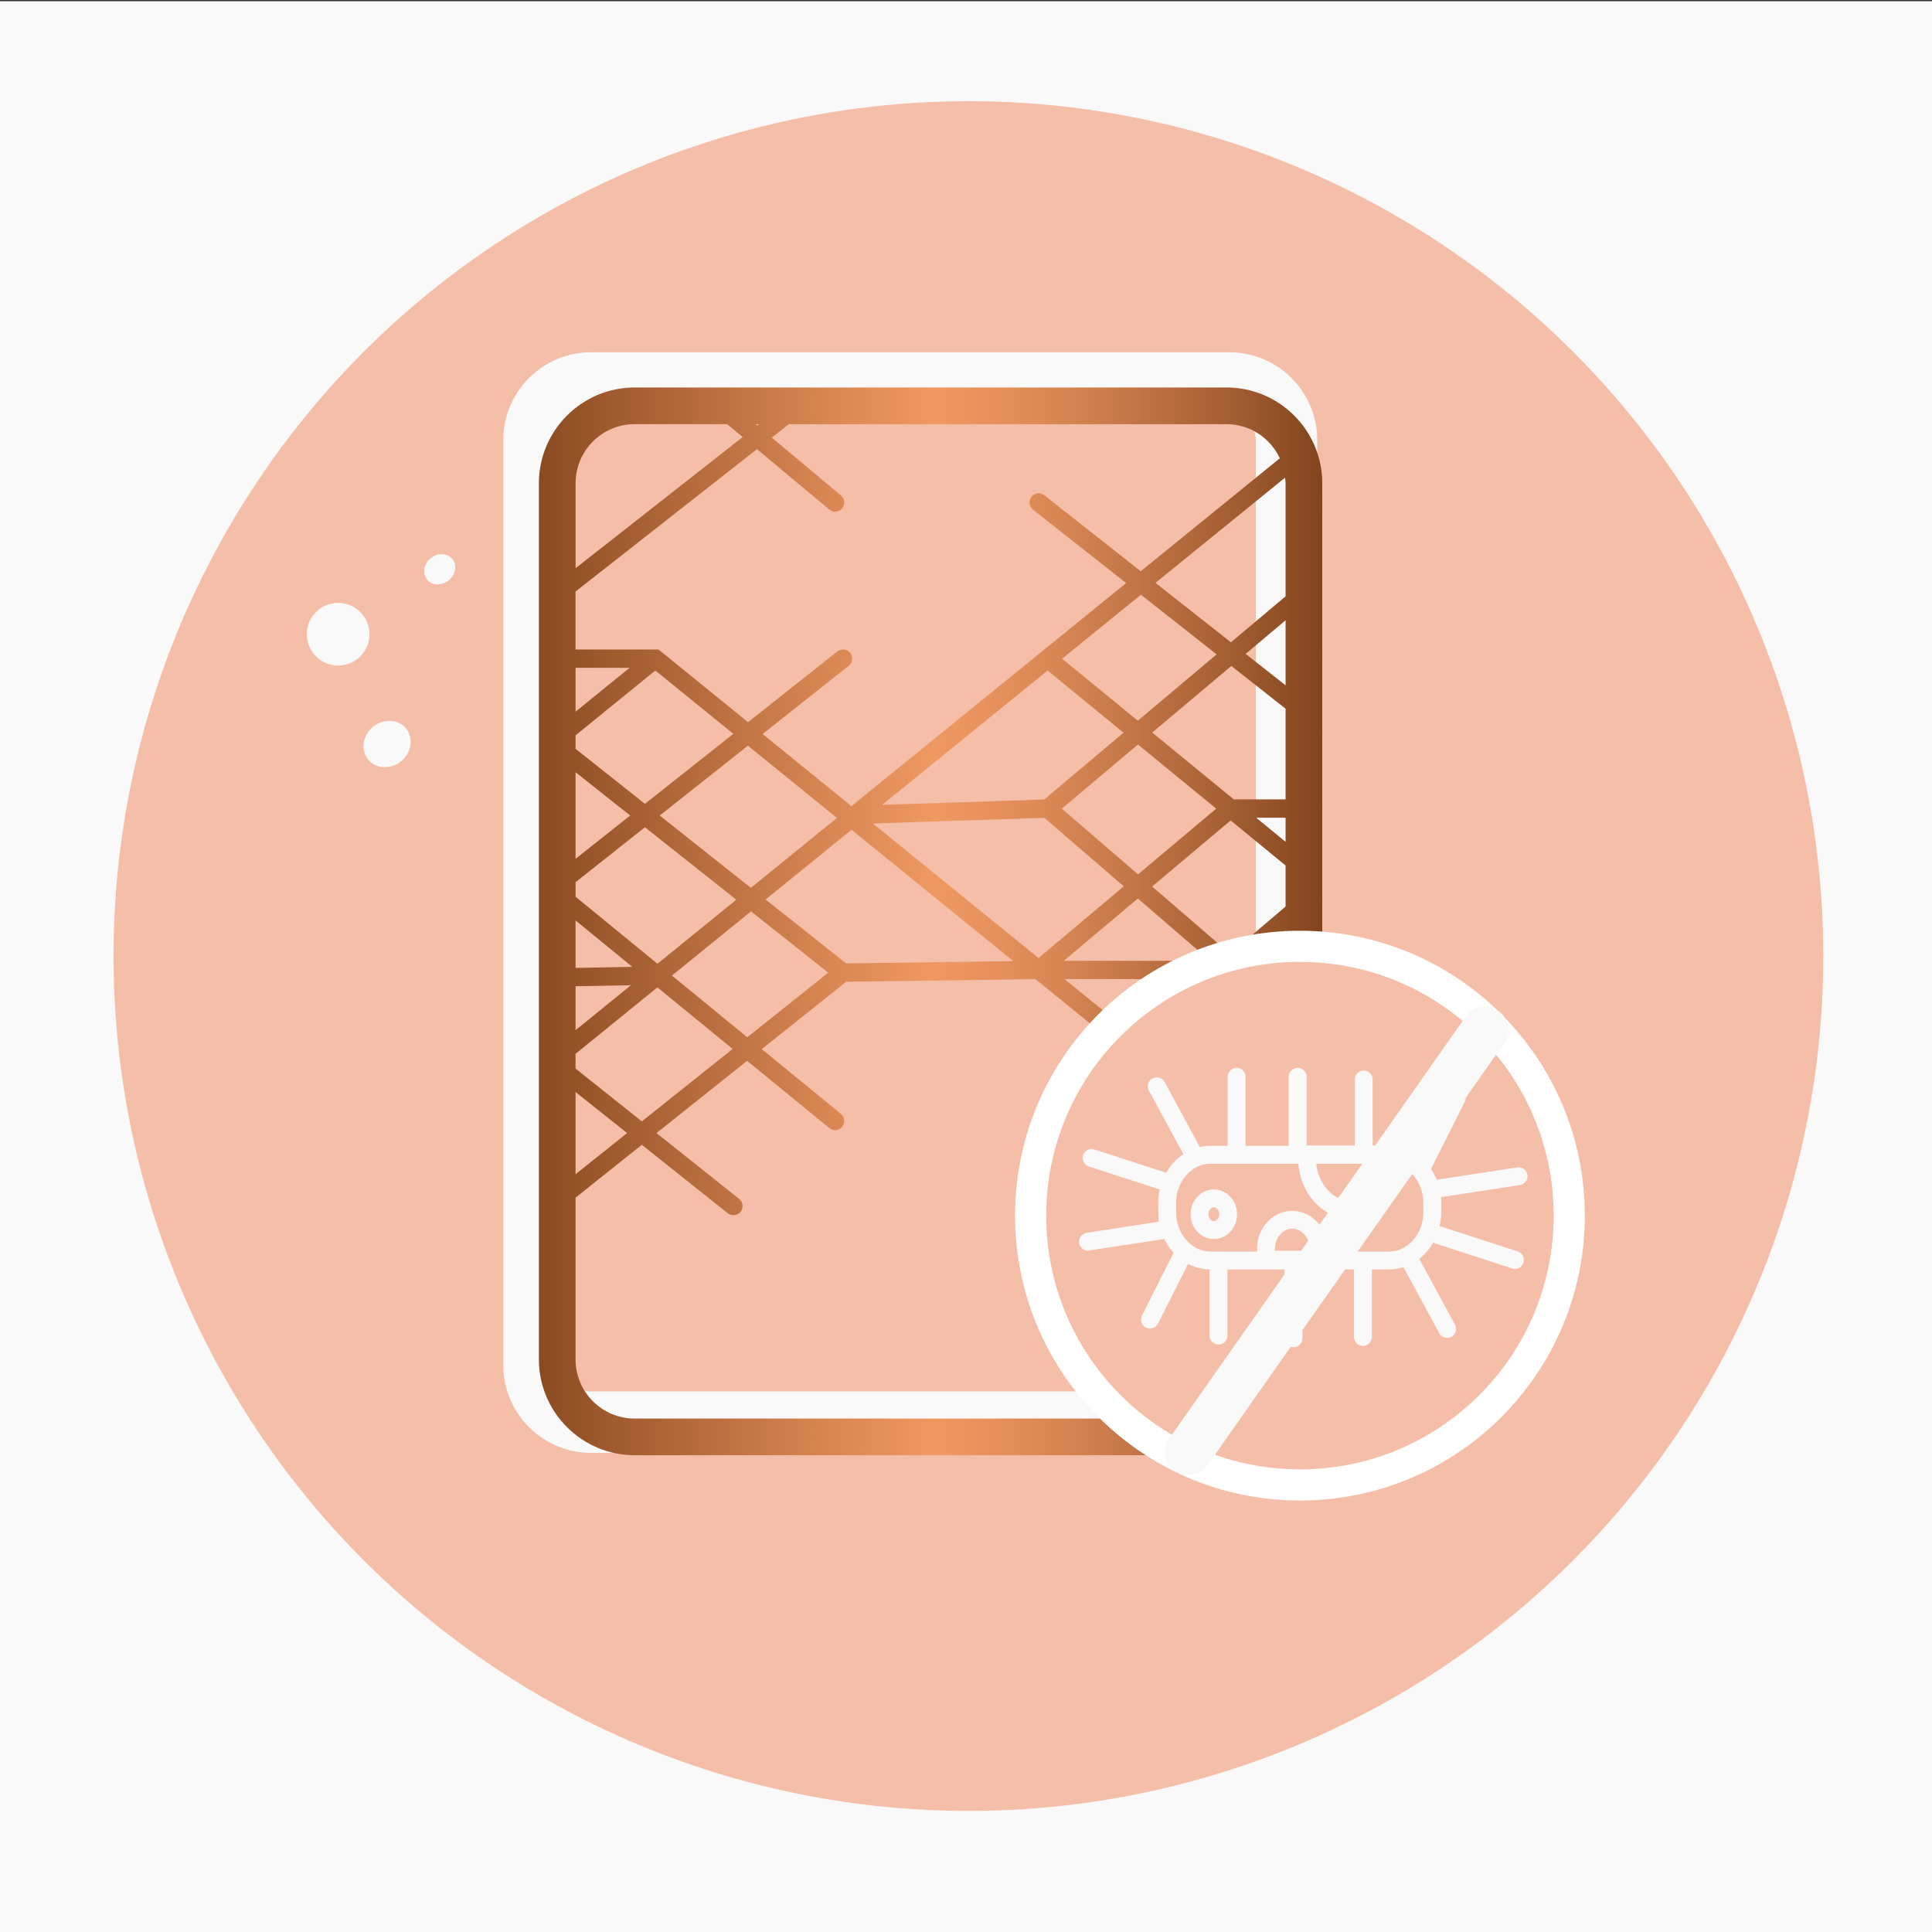 <svg xml:space="preserve" style="enable-background:new 0 0 593 593;" viewBox="0 0 593 593" y="0px" x="0px" id="Layer_1" xmlns:xlink="http://www.w3.org/1999/xlink" xmlns="http://www.w3.org/2000/svg"><rect x="0" y="0" width="593" height="593" fill="#333333" stroke="none"/><style type="text/css">	.st0{fill:#F9F9F9;}	.st1{fill:#F5BEA8;}	.st2{fill:none;stroke:#F9F9F9;stroke-width:18.811;stroke-linecap:round;stroke-linejoin:round;stroke-miterlimit:10;}	.st3{fill:url(#SVGID_1_);}	.st4{fill:none;stroke:#F9F9F9;stroke-width:18.937;stroke-linecap:round;stroke-linejoin:round;stroke-miterlimit:10;}	.st5{fill:url(#SVGID_00000062166588918942850000000017841989741711600787_);}	.st6{fill:none;stroke:#F9F9F9;stroke-width:18.856;stroke-linecap:round;stroke-linejoin:round;stroke-miterlimit:10;}	.st7{fill:url(#SVGID_00000129170539148518018460000007580016896385545873_);}	.st8{fill:url(#SVGID_00000148652200619776803890000007332881899499654797_);}	.st9{fill:#F5BEA8;stroke:#FFFFFF;stroke-width:9.559;stroke-miterlimit:10;}	.st10{fill:none;stroke:#F9F9F9;stroke-width:5.489;stroke-linecap:round;stroke-miterlimit:10;}	.st11{fill:none;stroke:#F9F9F9;stroke-width:14.339;stroke-linecap:round;stroke-miterlimit:10;}</style><rect height="593" width="593" class="st0" y="0.37"></rect><circle r="262.39" cy="293.45" cx="297.24" class="st1"></circle><ellipse ry="9.63" rx="9.63" cy="194.66" cx="103.9" class="st0" transform="matrix(0.521 -0.853 0.853 0.521 -116.382 181.876)"></ellipse><ellipse ry="6.82" rx="7.54" cy="228.41" cx="118.96" class="st0" transform="matrix(0.775 -0.631 0.631 0.775 -117.513 126.411)"></ellipse><ellipse ry="4.38" rx="5" cy="174.77" cx="135.09" class="st0" transform="matrix(0.775 -0.631 0.631 0.775 -80.013 124.534)"></ellipse><path d="M377.4,436.51H181.38c-9.62,0-17.48-7.87-17.48-17.48V135.04c0-9.62,7.87-17.48,17.48-17.48H377.4 c9.62,0,17.48,7.87,17.48,17.48v283.99C394.88,428.64,387.01,436.51,377.4,436.51z" class="st6"></path><linearGradient y2="282.797" x2="405.848" y1="282.797" x1="165.41" gradientUnits="userSpaceOnUse" id="SVGID_1_">	<stop style="stop-color:#8B4B21" offset="0"></stop>	<stop style="stop-color:#9E592D" offset="0.085"></stop>	<stop style="stop-color:#D88653" offset="0.368"></stop>	<stop style="stop-color:#EF9862" offset="0.504"></stop>	<stop style="stop-color:#E6915D" offset="0.583"></stop>	<stop style="stop-color:#CF7F4E" offset="0.707"></stop>	<stop style="stop-color:#A96236" offset="0.862"></stop>	<stop style="stop-color:#82441D" offset="1"></stop></linearGradient><path d="M376.46,118.93H194.8c-16.21,0-29.39,13.19-29.39,29.39v268.95c0,16.21,13.18,29.39,29.39,29.39h181.66 c16.21,0,29.39-13.18,29.39-29.39V148.33C405.85,132.12,392.66,118.93,376.46,118.93z M259.72,295.71l-24.73-19.62l26.37-21.41 L311.01,295L259.72,295.71z M394.59,210.35l-12.25-9.65l12.25-10.31V210.35z M394.59,217.52v27.84h-15.89l-25.04-20.52l24.28-20.43 L394.59,217.52z M394.59,265.65v12.61l-17.05,14.48l-23.92-20.64l24.11-20.28L394.59,265.65z M385.57,250.99h9.02v7.39 L385.57,250.99z M373.3,248.2l-24,20.18l-23.4-20.18l23.38-19.68L373.3,248.2z M320.55,251.02l24.38,21.03l-26.17,22.01 l-50.87-41.31L320.55,251.02z M349.25,275.78l22.17,19.12h-44.9L349.25,275.78z M394.59,285.64v21.81l-12.74-10.99L394.59,285.64z  M394.59,148.33v34.71l-16.77,14.11l-23.16-18.25l39.75-32.28C394.48,147.19,394.59,147.74,394.59,148.33z M373.43,200.85 l-24.2,20.36l-23.23-19.03l24.18-19.64L373.43,200.85z M321.55,205.8l23.3,19.1l-24.36,20.5l-49.71,1.63L321.55,205.8z  M176.66,302.72l17-0.32l-17,13.81V302.72z M176.66,237.02l16.77,13.3l-16.77,13.28V237.02z M176.66,270.78l21.3-16.87L226,276.15 l-24.2,19.66l-25.13-20.56V270.78z M202.49,250.32l27.08-21.45l27.32,22.19l-26.42,21.46L202.49,250.32z M197.96,246.73l-21.3-16.89 v-4.14l24.49-19.9l23.94,19.44L197.96,246.73z M176.66,218.44v-13.46h16.57L176.66,218.44z M194.08,296.76l-17.42,0.33v-14.58 L194.08,296.76z M176.66,335.18l15.83,12.6l-15.83,12.63V335.18z M176.66,327.99v-4.53l25.12-20.4l23.1,18.9l-27.87,22.23 L176.66,327.99z M206.24,299.44l24.27-19.71l23.72,18.82l-24.86,19.83L206.24,299.44z M368.37,300.52l-20.36,17.29l-21.28-17.29 H368.37z M377.06,300.52h0.88l16.65,14.36v15.3l-15.07,13.22l-27.07-21.99L377.06,300.52z M394.59,337.67v6h-6.84L394.59,337.67z  M392.83,140.66l-42.7,34.67l-29.6-23.32c-1.22-0.96-2.99-0.75-3.95,0.47c-0.96,1.22-0.75,2.99,0.47,3.95l28.6,22.53l-84.31,68.47 l-27.27-22.14l26.41-20.92c1.22-0.96,1.42-2.73,0.46-3.95c-0.96-1.22-2.74-1.43-3.95-0.46l-27.39,21.7l-27.46-22.3h-25.49v-17.8 l55.7-43.7l22.17,18.53c0.53,0.44,1.17,0.66,1.8,0.66c0.8,0,1.6-0.34,2.16-1.01c1-1.19,0.84-2.97-0.35-3.96l-21.25-17.77l5.24-4.11 h134.33C383.71,130.19,389.94,134.49,392.83,140.66z M232.47,130.61l-0.51-0.42h1.05L232.47,130.61z M194.8,130.19h28.4l4.75,3.97 l-51.28,40.24v-26.07C176.66,138.32,184.8,130.19,194.8,130.19z M376.46,435.41H194.8c-10,0-18.14-8.14-18.14-18.14v-49.66 l20.34-16.23l26.36,20.99c0.52,0.41,1.14,0.61,1.75,0.61c0.83,0,1.65-0.36,2.2-1.06c0.97-1.21,0.77-2.99-0.45-3.95l-25.35-20.19 l27.81-22.18l25.22,20.63c0.52,0.43,1.15,0.64,1.78,0.64c0.82,0,1.62-0.35,2.18-1.03c0.98-1.2,0.81-2.97-0.4-3.96l-24.28-19.87 l25.92-20.68l58.07-0.8l25.83,20.98l-12.62,10.72c-1.19,1-1.33,2.78-0.32,3.96c0.56,0.66,1.35,0.99,2.15,0.99 c0.64,0,1.29-0.22,1.82-0.67l13.42-11.39l27.15,22.05l-18.34,16.09c-1.17,1.02-1.28,2.8-0.26,3.97c0.56,0.64,1.34,0.96,2.12,0.96 c0.66,0,1.32-0.23,1.85-0.7l20.73-18.19h13.25v29.97l-14.74,13.58c-1.14,1.05-1.21,2.83-0.16,3.97c0.55,0.6,1.31,0.91,2.07,0.91 c0.68,0,1.36-0.25,1.91-0.74l10.93-10.07v30.36C394.59,427.27,386.46,435.41,376.46,435.41z" class="st3"></path><circle r="82.66" cy="373.12" cx="399" class="st9"></circle><g>	<path d="M439.62,369.17v2.97c0,8.1-5.99,14.75-13.31,14.75h-54.75c-7.31,0-13.31-6.64-13.31-14.75v-2.97  c0-8.1,6-14.73,13.31-14.73h54.75c1.67,0,3.27,0.35,4.75,0.97C436.05,357.54,439.62,362.91,439.62,369.17z" class="st10"></path>	<path d="M427.25,355.34c-0.02,8.75-5.85,15.83-13.05,15.83c-7.2,0-13.05-7.11-13.05-15.88c0-0.31,0-0.61,0.02-0.92  h21.33C424.17,354.37,425.78,354.72,427.25,355.34z" class="st10"></path>	<ellipse ry="4.86" rx="4.39" cy="372.69" cx="372.57" class="st10"></ellipse>	<path d="M404.71,383.33c0,1.17-0.2,2.28-0.57,3.3h-15c-0.36-1.03-0.57-2.14-0.57-3.3c0-4.94,3.62-8.92,8.06-8.92  C401.11,374.4,404.71,378.39,404.71,383.33z" class="st10"></path>	<line y2="330.51" x2="379.56" y1="352.04" x1="379.56" class="st10"></line>	<line y2="330.51" x2="398.3" y1="352.04" x1="398.3" class="st10"></line>	<line y2="331.33" x2="418.57" y1="352.86" x1="418.57" class="st10"></line>	<line y2="388.43" x2="374" y1="409.95" x1="374" class="st10"></line>	<line y2="389.24" x2="397.02" y1="410.77" x1="397.02" class="st10"></line>	<line y2="388.84" x2="418.33" y1="410.36" x1="418.33" class="st10"></line>	<line y2="333.42" x2="355.05" y1="354.51" x1="366.48" class="st10"></line>	<line y2="355.42" x2="335.05" y1="363" x1="358.41" class="st10"></line>	<line y2="381.11" x2="333.93" y1="377.41" x1="358.04" class="st10"></line>	<line y2="405.04" x2="352.97" y1="384.58" x1="363.26" class="st10"></line>	<line y2="407.9" x2="444.17" y1="386.82" x1="432.74" class="st10"></line>	<line y2="386.72" x2="465" y1="379.14" x1="441.64" class="st10"></line>	<line y2="361.03" x2="466.11" y1="364.73" x1="442" class="st10"></line>	<line y2="337.11" x2="447.08" y1="357.56" x1="436.78" class="st10"></line></g><line y2="445.56" x2="364.8" y1="316.13" x1="455.76" class="st11"></line></svg>